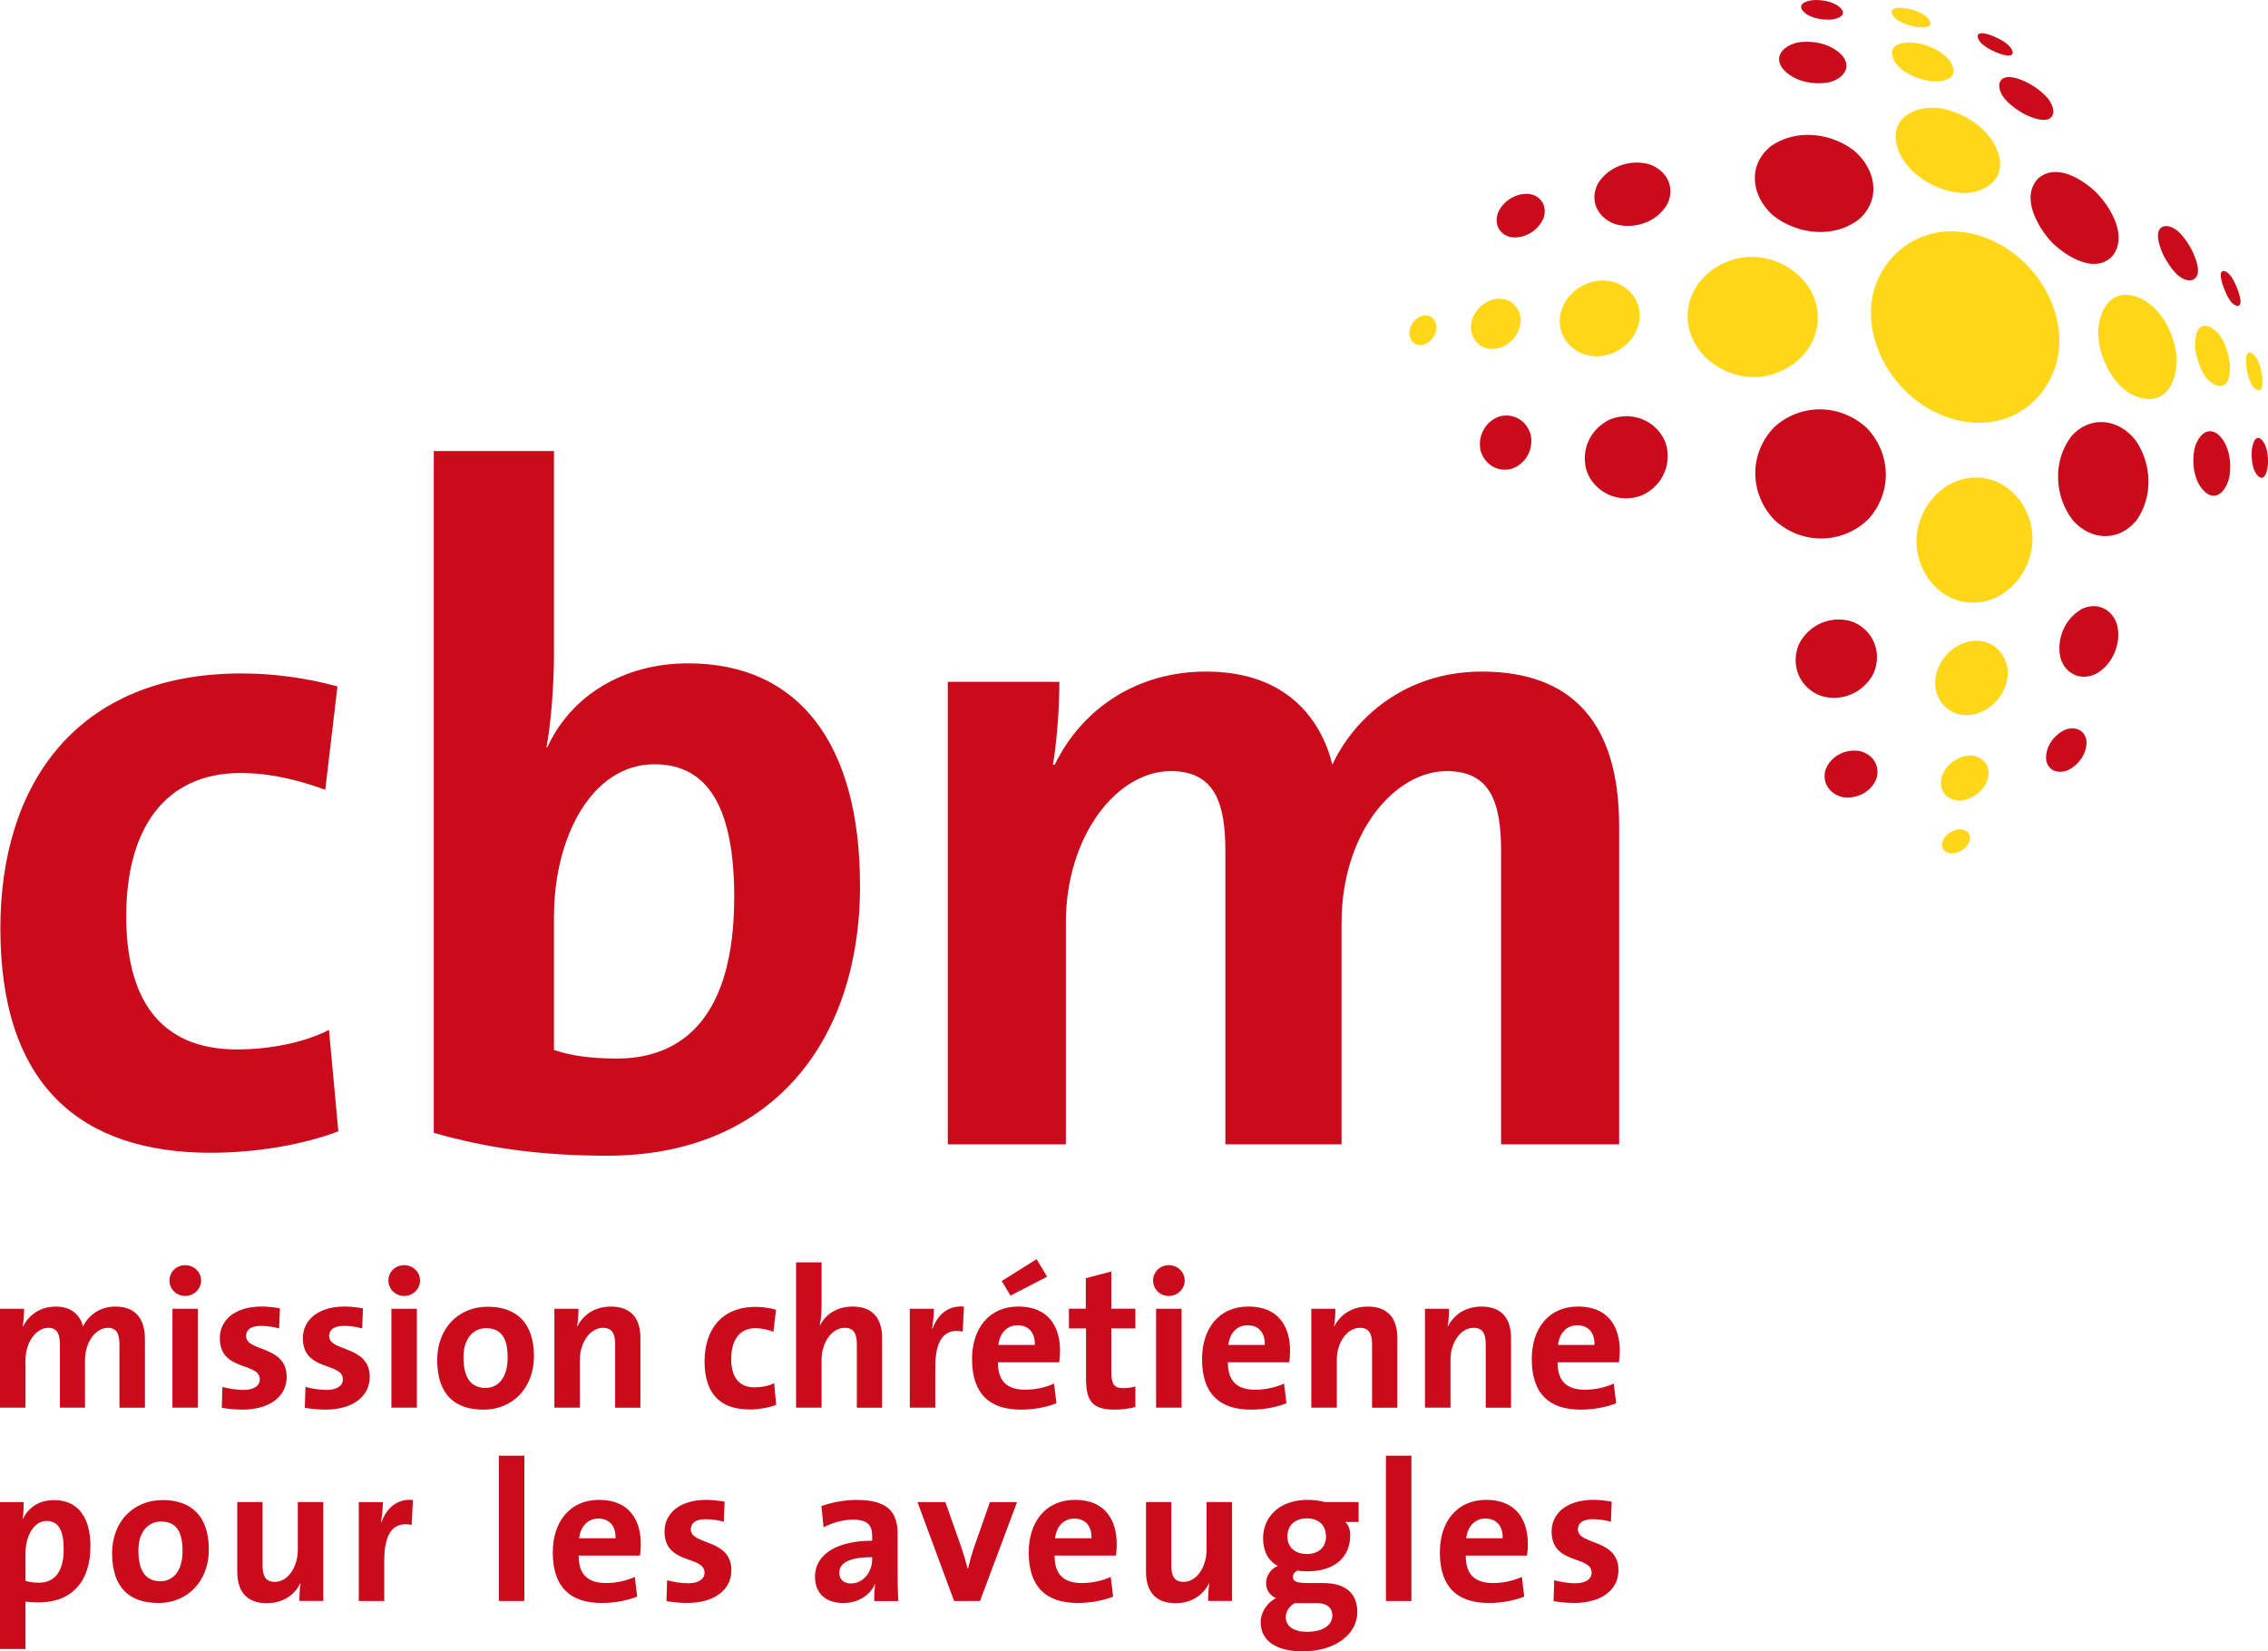 <?xml version="1.0" encoding="UTF-8"?>
<svg id="Ebene_2" data-name="Ebene 2" xmlns="http://www.w3.org/2000/svg" viewBox="0 0 438.6 319.37">
  <g id="Ebene_1-2" data-name="Ebene 1">
    <g>
      <path d="m65.43,218.8l-1.81-19.62c-4.9,2.52-11.62,3.78-17.79,3.78-15.43,0-21.42-10.44-21.42-25.74,0-16.92,7.44-27.72,22.15-27.72,5.81,0,11.44,1.44,16.34,3.24l2.36-19.98c-5.81-1.62-12.35-2.52-18.52-2.52C14.77,130.25.07,151.66.07,179.56c0,30.42,15.61,43.38,40.67,43.38,9.62,0,18.52-1.8,24.69-4.14h0Z" fill="#c90b1c" stroke-width="0"/>
      <path d="m166.31,171.2c0-27.07-11.62-42.91-33.22-42.91-12.53,0-22.69,6.26-27.23,16.21h-.18c.91-4.79,1.45-12.34,1.45-17.86v-39.41h-23.24v131.86c10.35,2.95,20.52,4.42,33.59,4.42,31.05,0,48.84-21.36,48.84-52.3h0Zm-24.33,2.39c0,22.65-9.62,31.13-22.69,31.13-5.09,0-8.9-.55-12.16-1.66v-25.78c0-15.29,7.26-29.47,19.43-29.47,10.53,0,15.43,8.66,15.43,25.78h0Z" fill="#c90b1c" fill-rule="evenodd" stroke-width="0"/>
      <path d="m313.12,221.32v-61.56c0-20.34-9.45-29.88-26.57-29.88-14.98,0-24.79,9.18-28.89,18-2.14-8.64-8.74-18-24.43-18-13.2,0-23.9,7.02-29.25,18h-.36c.89-5.22,1.25-11.88,1.25-16.02h-21.58v89.45h22.83v-42.84c0-16.74,9.81-29.34,20.33-29.34,8.74,0,10.52,6.66,10.52,15.48v56.7h22.47v-42.84c0-17.46,10.34-29.34,20.33-29.34,8.38,0,10.52,5.94,10.52,15.48v56.7h22.83Z" fill="#c90b1c" stroke-width="0"/>
      <path d="m398.17,64.08c-1.01-9.46-9.06-18.1-18.84-19.23-9.96-1.16-17.94,6.79-17.5,16.43.47,10.36,9.58,20.1,20.36,20.48,9.96.36,16.98-8.28,15.97-17.68h0Z" fill="#ffd618" stroke-width="0"/>
      <path d="m420.83,68.21c-.64-4.46-3.62-9.97-8.48-11.05-5.09-1.14-6.99,4.55-6.53,8.49.55,4.67,3.83,10.87,9.14,11.48,4.96.58,6.39-5.17,5.86-8.92h0Z" fill="#ffd618" stroke-width="0"/>
      <path d="m413.26,100.51c3.16-4.62,2.87-10.9-.32-15.43-3.27-4.11-8.74-4.81-12.36-.71-3.65,4.73-3.32,11.6.28,16.26,3.53,4.01,9.04,4.17,12.4-.12h0Z" fill="#c90b1c" stroke-width="0"/>
      <path d="m393.06,104.34c.09-5.96-4.38-11.9-10.79-11.98-6.67-.08-11.59,6.08-11.65,12.28-.06,6.13,4.73,12.16,11.34,11.9,6.41-.25,11.01-6.21,11.1-12.2h0Z" fill="#ffd618" stroke-width="0"/>
      <path d="m343.14,100.56c5.16,4.75,12.93,4.81,18.05-.03,4.75-5.1,4.63-12.65-.13-17.71-5.09-4.76-12.79-4.91-17.96-.2-4.92,5.11-4.83,12.83.04,17.93h0Z" fill="#c90b1c" stroke-width="0"/>
      <path d="m351.54,61.16c-.18-6.49-6.21-11.42-12.64-11.48-6.42-.05-12.44,4.82-12.53,11.31-.09,6.69,6.09,11.9,12.7,11.93,6.57.03,12.66-5.11,12.47-11.76h0Z" fill="#ffd618" stroke-width="0"/>
      <path d="m342.46,28.27c-4.6,3.72-3.76,9.65.38,13.36,4.72,3.76,11.89,4.58,16.79.68,4.28-3.95,3.03-9.74-1.14-13.24-4.58-3.43-11.2-4.19-16.03-.8h0Z" fill="#c90b1c" stroke-width="0"/>
      <path d="m386.62,30.3c-1.15-4.91-6.41-8.49-11.26-9.32-4.23-.72-9.42,1.32-8.7,6.28.78,5.35,6.66,9.3,11.81,9.99,4.44.59,9.32-1.98,8.16-6.95h0Z" fill="#ffd618" stroke-width="0"/>
      <path d="m405.62,37.46c-2.68-2.69-7.8-6.02-11.42-3-3.54,3.64-.15,9.45,2.63,12.44,2.74,2.71,8.43,6.27,11.79,2.51,2.76-3.81-.27-9-3-11.95h0Z" fill="#c90b1c" stroke-width="0"/>
      <path d="m317.1,61.18c.12-4.03-3.47-7.12-7.49-6.93-4.07.19-7.75,3.5-7.98,7.54-.22,4.04,3.3,7.25,7.36,7.12,4.18-.13,7.99-3.56,8.11-7.72h0Z" fill="#ffd618" stroke-width="0"/>
      <path d="m322.44,39.47c1.61-3.32-.18-6.65-3.65-7.75-3.69-.94-7.77.52-9.76,3.75-1.73,3.27-.1,6.69,3.37,7.89,3.8,1.06,8.09-.47,10.04-3.89h0Z" fill="#c90b1c" stroke-width="0"/>
      <path d="m353.61,15.94c2.51-.57,4.6-2.62,2.78-5.05-2.05-2.38-5.64-3.14-8.67-2.68-2.44.49-4.77,2.38-3.11,4.89,2.01,2.59,5.87,3.39,9,2.84h0Z" fill="#c90b1c" stroke-width="0"/>
      <path d="m377.66,12.95c-.89-2.6-4.3-4.11-6.84-4.6-1.73-.33-5.54-.2-4.86,2.46.71,2.78,4.45,4.39,7.05,4.84,1.82.32,5.58,0,4.65-2.7h0Z" fill="#ffd618" stroke-width="0"/>
      <path d="m391.42,22.03c1.36.71,5.25,2.32,5.66-.21.12-2.51-2.74-4.57-4.7-5.69-1.35-.72-5.02-2.34-5.71-.03-.42,2.57,2.79,4.82,4.74,5.93h0Z" fill="#c90b1c" stroke-width="0"/>
      <path d="m418.49,49.56c.92,1.73,3.03,5.16,5.47,4.6,2.17-.83.57-4.47-.11-5.83-.95-1.77-2.86-4.83-5.27-4.6-2.41.55-.75,4.51-.1,5.83h0Z" fill="#c90b1c" stroke-width="0"/>
      <path d="m431.13,69.68c-.39-2.29-1.59-5.74-4.09-6.57-2.6-.87-2.68,3.22-2.44,4.74.36,2.3,1.64,6.13,4.31,6.74,2.54.58,2.46-3.44,2.21-4.91h0Z" fill="#ffd618" stroke-width="0"/>
      <path d="m424.36,86.89c-.52,2.84-.08,6.58,2.36,8.51,2.41,1.61,4-1.18,4.42-3.2.45-2.76,0-6.21-2.2-8.2-2.34-1.81-4.09.79-4.58,2.89h0Z" fill="#c90b1c" stroke-width="0"/>
      <path d="m402.43,117.86c-3.22,1.93-4.82,5.91-3.93,9.48,1.01,3.2,4.19,4.48,7.17,2.8,3.02-1.95,4.53-5.71,3.79-9.16-.89-3.2-3.97-4.7-7.03-3.12h0Z" fill="#c90b1c" stroke-width="0"/>
      <path d="m388.25,130.7c.3-3.66-2.5-6.99-6.38-6.78-4.06.23-7.39,3.89-7.63,7.78-.22,3.7,2.72,6.94,6.6,6.6,3.91-.34,7.09-3.85,7.4-7.61h0Z" fill="#ffd618" stroke-width="0"/>
      <path d="m358.41,120.29c-4.19-1.47-8.68.5-10.57,4.4-1.59,3.92.1,8.21,4.13,9.84,4.12,1.36,8.49-.57,10.38-4.36,1.64-3.88.03-8.18-3.94-9.87h0Z" fill="#c90b1c" stroke-width="0"/>
      <path d="m321.96,85.27c-1.83-4.01-6.37-5.8-10.53-4.19-4.05,1.86-5.95,6.31-4.44,10.44,1.79,4.03,6.31,5.87,10.5,4.3,4.12-1.85,6.06-6.38,4.48-10.55h0Z" fill="#c90b1c" stroke-width="0"/>
      <path d="m294.07,62.23c.17-2.52-1.85-4.68-4.48-4.45-2.67.23-4.9,2.59-5.11,5.17-.21,2.5,1.75,4.71,4.37,4.54,2.74-.18,5.04-2.62,5.21-5.26h0Z" fill="#ffd618" stroke-width="0"/>
      <path d="m298.47,42.25c.8-2.2-.3-4.37-2.73-4.74-2.55-.23-4.99,1.31-6.02,3.56-.84,2.17.17,4.38,2.59,4.81,2.61.3,5.14-1.3,6.16-3.63h0Z" fill="#c90b1c" stroke-width="0"/>
      <path d="m353.83,3.81c1.08-.05,3.36-.59,2.3-2.05-1.19-1.39-3.41-1.77-5.16-1.76-1.04.04-3.38.5-2.44,1.97,1.15,1.48,3.52,1.86,5.29,1.83h0Z" fill="#c90b1c" stroke-width="0"/>
      <path d="m373.22,4.12c-.7-1.46-2.91-2.17-4.39-2.48-.71-.15-3.5-.46-2.94.97.6,1.53,3.01,2.27,4.49,2.57.74.15,3.54.4,2.85-1.06h0Z" fill="#ffd618" stroke-width="0"/>
      <path d="m386.06,10.13c.59.25,3.32,1.29,3.16-.08-.35-1.45-2.31-2.41-3.56-2.98-.59-.26-3.22-1.31-3.21,0,.22,1.49,2.38,2.51,3.61,3.07h0Z" fill="#c90b1c" stroke-width="0"/>
      <path d="m430.06,55.7c.43,1.05,1.31,3.36,2.68,3.46,1.16-.12.15-2.74-.07-3.32-.45-1.09-1.26-3.18-2.61-3.43-1.23-.04-.21,2.74,0,3.29h0Z" fill="#c90b1c" stroke-width="0"/>
      <path d="m437.42,72.42c-.23-1.29-.72-3.54-2.07-4.16-1.29-.6-1,2.36-.9,2.94.22,1.27.74,3.72,2.15,4.23,1.26.45.92-2.43.82-3.01h0Z" fill="#ffd618" stroke-width="0"/>
      <path d="m435.45,87.3c-.06,1.56.08,3.86,1.42,4.93,1.32.85,1.67-1.72,1.72-2.5.05-1.56-.11-3.69-1.36-4.82-1.31-.98-1.73,1.59-1.78,2.39h0Z" fill="#c90b1c" stroke-width="0"/>
      <path d="m399.31,141.16c-2.16,1.02-3.78,3.31-3.62,5.71.29,2.19,2.34,2.88,4.27,2.06,2.09-1.03,3.63-3.23,3.54-5.56-.22-2.19-2.22-3-4.19-2.21h0Z" fill="#c90b1c" stroke-width="0"/>
      <path d="m384.54,149.99c.32-2.35-1.65-4.1-4-3.85-2.52.27-4.9,2.4-5.18,4.91-.27,2.36,1.78,4.02,4.1,3.73,2.45-.31,4.74-2.36,5.08-4.79h0Z" fill="#ffd618" stroke-width="0"/>
      <path d="m359.6,145.24c-2.74-.45-5.56,1-6.55,3.58-.78,2.52.78,4.81,3.36,5.35,2.69.4,5.42-1.01,6.44-3.51.83-2.51-.67-4.84-3.25-5.42h0Z" fill="#c90b1c" stroke-width="0"/>
      <path d="m296.02,84.09c-.72-2.67-3.3-4.31-6.07-3.54-2.73.96-4.19,3.76-3.65,6.5.69,2.66,3.23,4.34,6,3.62,2.8-.93,4.29-3.79,3.72-6.58h0Z" fill="#c90b1c" stroke-width="0"/>
      <path d="m277.77,63.58c.13-1.37-.82-2.73-2.34-2.56-1.54.18-2.71,1.66-2.86,3.12-.14,1.36.78,2.74,2.29,2.59,1.57-.15,2.77-1.67,2.91-3.15h0Z" fill="#ffd618" stroke-width="0"/>
      <path d="m380.96,162.35c.24-1.35-1.03-2.12-2.28-1.95-1.4.19-2.87,1.29-3.1,2.71-.22,1.36,1.08,2.08,2.32,1.9,1.38-.2,2.81-1.28,3.06-2.67h0Z" fill="#ffd618" stroke-width="0"/>
    </g>
    <g>
      <path d="m23.1,272.24v-12.13c0-2.04-.46-3.31-2.27-3.31-2.16,0-4.39,2.54-4.39,6.28v9.16h-4.85v-12.13c0-1.89-.39-3.31-2.27-3.31-2.27,0-4.39,2.7-4.39,6.28v9.16H0v-19.13h4.66c0,.89-.08,2.31-.27,3.43h.08c1.15-2.35,3.46-3.85,6.31-3.85,3.39,0,4.81,2,5.27,3.85.89-1.89,3-3.85,6.24-3.85,3.7,0,5.74,2.04,5.74,6.39v13.17h-4.93Z" fill="#c90b1c" stroke-width="0"/>
      <path d="m35.81,250.64c-1.69,0-3.04-1.35-3.04-3s1.35-2.96,3.04-2.96,3.08,1.31,3.08,2.96-1.39,3-3.08,3Zm-2.46,21.6v-19.13h4.93v19.13h-4.93Z" fill="#c90b1c" stroke-width="0"/>
      <path d="m46.89,272.62c-1.39,0-2.77-.15-4-.35l.12-4.04c1.19.31,2.66.58,4.12.58,1.89,0,3.12-.77,3.12-2.04,0-3.39-7.74-1.46-7.74-7.97,0-3.35,2.73-6.12,8.12-6.12,1.12,0,2.35.15,3.5.35l-.15,3.89c-1.08-.31-2.35-.5-3.54-.5-1.92,0-2.85.77-2.85,1.96,0,3.12,7.85,1.73,7.85,7.93,0,3.77-3.31,6.31-8.55,6.31Z" fill="#c90b1c" stroke-width="0"/>
      <path d="m62.95,272.62c-1.39,0-2.77-.15-4-.35l.12-4.04c1.19.31,2.66.58,4.12.58,1.89,0,3.12-.77,3.12-2.04,0-3.39-7.74-1.46-7.74-7.97,0-3.35,2.73-6.12,8.12-6.12,1.12,0,2.35.15,3.5.35l-.15,3.89c-1.08-.31-2.35-.5-3.54-.5-1.92,0-2.85.77-2.85,1.96,0,3.12,7.85,1.73,7.85,7.93,0,3.77-3.31,6.31-8.55,6.31Z" fill="#c90b1c" stroke-width="0"/>
      <path d="m78.15,250.64c-1.69,0-3.04-1.35-3.04-3s1.35-2.96,3.04-2.96,3.08,1.31,3.08,2.96-1.39,3-3.08,3Zm-2.46,21.6v-19.13h4.93v19.13h-4.93Z" fill="#c90b1c" stroke-width="0"/>
      <path d="m93.48,272.62c-5.43,0-8.93-2.81-8.93-9.62,0-5.97,3.97-10.28,9.78-10.28,5.43,0,8.93,3,8.93,9.59,0,6.01-4.04,10.32-9.78,10.32Zm.5-15.75c-2.19,0-4.35,1.69-4.35,5.62s1.42,5.93,4.27,5.93c2.43,0,4.27-1.96,4.27-5.85s-1.31-5.7-4.2-5.7Z" fill="#c90b1c" stroke-width="0"/>
      <path d="m118.96,272.24v-12.24c0-2-.54-3.2-2.35-3.2-2.5,0-4.47,2.85-4.47,6.2v9.24h-4.93v-19.13h4.66c0,.89-.08,2.39-.27,3.39l.04.04c1.15-2.27,3.39-3.85,6.51-3.85,4.31,0,5.7,2.77,5.7,6.12v13.44h-4.89Z" fill="#c90b1c" stroke-width="0"/>
      <path d="m144.87,272.58c-5.31,0-8.62-2.77-8.62-9.28,0-5.97,3.12-10.55,9.89-10.55,1.31,0,2.69.19,3.93.54l-.5,4.27c-1.04-.39-2.23-.69-3.46-.69-3.12,0-4.7,2.31-4.7,5.93,0,3.27,1.27,5.51,4.54,5.51,1.31,0,2.73-.27,3.77-.81l.38,4.2c-1.31.5-3.2.89-5.24.89Z" fill="#c90b1c" stroke-width="0"/>
      <path d="m165.7,272.24v-12.24c0-2-.54-3.2-2.35-3.2-2.5,0-4.47,2.85-4.47,6.2v9.24h-4.93v-28.1h4.93v8.2c0,1.16-.08,2.77-.35,3.89l.08.04c1.12-2.16,3.31-3.58,6.28-3.58,4.31,0,5.7,2.77,5.7,6.12v13.44h-4.89Z" fill="#c90b1c" stroke-width="0"/>
      <path d="m186.18,257.53c-3.54-.73-5.31,1.58-5.31,6.89v7.82h-4.93v-19.13h4.66c0,.96-.12,2.5-.35,3.85h.08c.92-2.43,2.77-4.54,6.08-4.27l-.23,4.85Z" fill="#c90b1c" stroke-width="0"/>
      <path d="m204.85,263.46h-11.86c-.04,3.58,1.73,5.31,5.27,5.31,1.89,0,3.93-.42,5.58-1.19l.46,3.81c-2.04.81-4.47,1.23-6.85,1.23-6.08,0-9.47-3.04-9.47-9.78,0-5.85,3.23-10.16,8.97-10.16s8.05,3.81,8.05,8.55c0,.65-.04,1.42-.15,2.23Zm-8.05-7.16c-2.04,0-3.46,1.5-3.73,3.81h7.05c.08-2.39-1.23-3.81-3.31-3.81Zm-1.39-5.74l-1.69-2.81,6.74-4.23,2.04,3.39-7.08,3.66Z" fill="#c90b1c" stroke-width="0"/>
      <path d="m215.56,272.62c-4.23,0-5.54-1.54-5.54-6.01v-9.7h-3.31v-3.81h3.27v-5.89l4.93-1.31v7.2h4.66v3.81h-4.66v8.39c0,2.46.58,3.16,2.27,3.16.81,0,1.69-.12,2.39-.31v3.97c-1.23.31-2.66.5-4,.5Z" fill="#c90b1c" stroke-width="0"/>
      <path d="m226.03,250.64c-1.69,0-3.04-1.35-3.04-3s1.35-2.96,3.04-2.96,3.08,1.31,3.08,2.96-1.39,3-3.08,3Zm-2.46,21.6v-19.13h4.93v19.13h-4.93Z" fill="#c90b1c" stroke-width="0"/>
      <path d="m249.32,263.46h-11.86c-.04,3.58,1.73,5.31,5.28,5.31,1.89,0,3.93-.42,5.58-1.19l.46,3.81c-2.04.81-4.47,1.23-6.85,1.23-6.08,0-9.47-3.04-9.47-9.78,0-5.85,3.23-10.16,8.97-10.16s8.05,3.81,8.05,8.55c0,.65-.04,1.42-.15,2.23Zm-8.05-7.16c-2.04,0-3.46,1.5-3.73,3.81h7.05c.08-2.39-1.23-3.81-3.31-3.81Z" fill="#c90b1c" stroke-width="0"/>
      <path d="m265.34,272.24v-12.24c0-2-.54-3.2-2.35-3.2-2.5,0-4.47,2.85-4.47,6.2v9.24h-4.93v-19.13h4.66c0,.89-.08,2.39-.27,3.39l.04.04c1.16-2.27,3.39-3.85,6.51-3.85,4.31,0,5.7,2.77,5.7,6.12v13.44h-4.89Z" fill="#c90b1c" stroke-width="0"/>
      <path d="m287.32,272.24v-12.24c0-2-.54-3.2-2.35-3.2-2.5,0-4.47,2.85-4.47,6.2v9.24h-4.93v-19.13h4.66c0,.89-.08,2.39-.27,3.39l.04.04c1.16-2.27,3.39-3.85,6.51-3.85,4.31,0,5.7,2.77,5.7,6.12v13.44h-4.89Z" fill="#c90b1c" stroke-width="0"/>
      <path d="m313.08,263.46h-11.86c-.04,3.58,1.73,5.31,5.28,5.31,1.89,0,3.93-.42,5.58-1.19l.46,3.81c-2.04.81-4.47,1.23-6.85,1.23-6.08,0-9.47-3.04-9.47-9.78,0-5.85,3.23-10.16,8.97-10.16s8.05,3.81,8.05,8.55c0,.65-.04,1.42-.15,2.23Zm-8.05-7.16c-2.04,0-3.46,1.5-3.73,3.81h7.05c.08-2.39-1.23-3.81-3.31-3.81Z" fill="#c90b1c" stroke-width="0"/>
      <path d="m7.39,309.9c-.92,0-1.66-.04-2.46-.15v9.16H0v-28.41h4.58c0,.92-.04,2.2-.19,3.2h.08c1.08-2.23,3.12-3.58,6.01-3.58,4.54,0,7.01,3.27,7.01,8.93,0,6.66-3.46,10.86-10.09,10.86Zm1.66-15.75c-2.58,0-4.12,3-4.12,6.28v5.31c.77.23,1.58.35,2.58.35,2.77,0,4.81-1.77,4.81-6.51,0-3.58-1.04-5.43-3.27-5.43Z" fill="#c90b1c" stroke-width="0"/>
      <path d="m30.61,310.01c-5.43,0-8.93-2.81-8.93-9.62,0-5.97,3.97-10.28,9.78-10.28,5.43,0,8.93,3,8.93,9.59,0,6.01-4.04,10.32-9.78,10.32Zm.5-15.75c-2.19,0-4.35,1.69-4.35,5.62s1.42,5.93,4.27,5.93c2.43,0,4.27-1.96,4.27-5.85s-1.31-5.7-4.2-5.7Z" fill="#c90b1c" stroke-width="0"/>
      <path d="m57.9,309.63c0-.89.04-2.39.23-3.39l-.04-.04c-1.15,2.27-3.35,3.85-6.51,3.85-4.31,0-5.7-2.77-5.7-6.12v-13.44h4.89v12.24c0,2,.54,3.2,2.39,3.2,2.5,0,4.43-2.85,4.43-6.2v-9.24h4.93v19.13h-4.62Z" fill="#c90b1c" stroke-width="0"/>
      <path d="m79.62,294.92c-3.54-.73-5.31,1.58-5.31,6.89v7.82h-4.93v-19.13h4.66c0,.96-.12,2.5-.35,3.85h.08c.92-2.43,2.77-4.54,6.08-4.27l-.23,4.85Z" fill="#c90b1c" stroke-width="0"/>
      <path d="m96.47,309.63v-28.1h4.93v28.1h-4.93Z" fill="#c90b1c" stroke-width="0"/>
      <path d="m123.77,300.85h-11.86c-.04,3.58,1.73,5.31,5.27,5.31,1.89,0,3.93-.42,5.58-1.19l.46,3.81c-2.04.81-4.47,1.23-6.85,1.23-6.08,0-9.47-3.04-9.47-9.78,0-5.85,3.23-10.16,8.97-10.16s8.05,3.81,8.05,8.55c0,.65-.04,1.42-.15,2.23Zm-8.05-7.16c-2.04,0-3.46,1.5-3.73,3.81h7.05c.08-2.39-1.23-3.81-3.31-3.81Z" fill="#c90b1c" stroke-width="0"/>
      <path d="m132.89,310.01c-1.39,0-2.77-.15-4-.35l.12-4.04c1.19.31,2.66.58,4.12.58,1.89,0,3.12-.77,3.12-2.04,0-3.39-7.74-1.46-7.74-7.97,0-3.35,2.73-6.12,8.12-6.12,1.12,0,2.35.15,3.5.35l-.15,3.89c-1.08-.31-2.35-.5-3.54-.5-1.92,0-2.85.77-2.85,1.96,0,3.12,7.85,1.73,7.85,7.93,0,3.77-3.31,6.31-8.55,6.31Z" fill="#c90b1c" stroke-width="0"/>
      <path d="m169.05,309.63c0-1.12.04-2.23.19-3.23l-.04-.04c-.92,2.16-3.27,3.66-6.12,3.66-3.47,0-5.47-1.96-5.47-5.04,0-4.58,4.54-7.01,11.05-7.01v-1.04c0-2-.96-3.04-3.73-3.04-1.73,0-4.04.58-5.66,1.5l-.42-4.12c1.93-.69,4.39-1.19,6.85-1.19,6.16,0,7.89,2.5,7.89,6.66v7.97c0,1.54.04,3.35.12,4.93h-4.66Zm-.39-8.47c-5.2,0-6.35,1.5-6.35,3.04,0,1.23.85,2.04,2.27,2.04,2.43,0,4.08-2.31,4.08-4.62v-.46Z" fill="#c90b1c" stroke-width="0"/>
      <path d="m189.52,309.63h-5.01l-7.08-19.13h5.39l3.04,8.62c.46,1.31.92,2.85,1.27,4.24h.08c.31-1.31.69-2.77,1.15-4.08l3.08-8.78h5.24l-7.16,19.13Z" fill="#c90b1c" stroke-width="0"/>
      <path d="m215.81,300.85h-11.86c-.04,3.58,1.73,5.31,5.27,5.31,1.89,0,3.93-.42,5.58-1.19l.46,3.81c-2.04.81-4.47,1.23-6.85,1.23-6.08,0-9.47-3.04-9.47-9.78,0-5.85,3.23-10.16,8.97-10.16s8.05,3.81,8.05,8.55c0,.65-.04,1.42-.15,2.23Zm-8.05-7.16c-2.04,0-3.46,1.5-3.73,3.81h7.05c.08-2.39-1.23-3.81-3.31-3.81Z" fill="#c90b1c" stroke-width="0"/>
      <path d="m233.64,309.63c0-.89.04-2.39.23-3.39l-.04-.04c-1.16,2.27-3.35,3.85-6.51,3.85-4.31,0-5.7-2.77-5.7-6.12v-13.44h4.89v12.24c0,2,.54,3.2,2.39,3.2,2.5,0,4.43-2.85,4.43-6.2v-9.24h4.93v19.13h-4.62Z" fill="#c90b1c" stroke-width="0"/>
      <path d="m252,319.37c-5.08,0-8.2-1.92-8.2-5.66,0-2,1.35-3.81,2.93-4.62-1.16-.58-1.89-1.58-1.89-2.93s.92-2.81,2.27-3.31c-1.89-.96-2.85-3-2.85-5.35,0-4.04,3.04-7.43,8.66-7.43,1.27,0,2.27.19,3.35.42h6.47v3.85h-2.58c.58.54.96,1.46.96,2.54,0,4.23-2.96,7.01-8.28,7.01-.65,0-1.39-.04-1.89-.15-.62.27-.92.77-.92,1.23,0,.88.73,1.19,2.96,1.19h2.96c4.16,0,6.54,1.92,6.54,5.62,0,4.16-4.12,7.58-10.51,7.58Zm2.62-9.32h-4.24c-1.12.62-1.73,1.66-1.73,2.73,0,1.77,1.62,2.81,4.08,2.81,3.23,0,4.93-1.35,4.93-3.16,0-1.39-.92-2.39-3.04-2.39Zm-1.89-16.4c-2.35,0-3.77,1.42-3.77,3.46s1.39,3.43,3.77,3.43c2.23,0,3.7-1.27,3.7-3.39s-1.39-3.5-3.7-3.5Z" fill="#c90b1c" stroke-width="0"/>
      <path d="m268.02,309.63v-28.1h4.93v28.1h-4.93Z" fill="#c90b1c" stroke-width="0"/>
      <path d="m295.32,300.85h-11.86c-.04,3.58,1.73,5.31,5.27,5.31,1.89,0,3.93-.42,5.58-1.19l.46,3.81c-2.04.81-4.47,1.23-6.85,1.23-6.08,0-9.47-3.04-9.47-9.78,0-5.85,3.23-10.16,8.97-10.16s8.05,3.81,8.05,8.55c0,.65-.04,1.42-.15,2.23Zm-8.05-7.16c-2.04,0-3.46,1.5-3.73,3.81h7.05c.08-2.39-1.23-3.81-3.31-3.81Z" fill="#c90b1c" stroke-width="0"/>
      <path d="m304.44,310.01c-1.39,0-2.77-.15-4-.35l.12-4.04c1.19.31,2.66.58,4.12.58,1.89,0,3.12-.77,3.12-2.04,0-3.39-7.74-1.46-7.74-7.97,0-3.35,2.73-6.12,8.12-6.12,1.12,0,2.35.15,3.5.35l-.15,3.89c-1.08-.31-2.35-.5-3.54-.5-1.93,0-2.85.77-2.85,1.96,0,3.12,7.85,1.73,7.85,7.93,0,3.77-3.31,6.31-8.55,6.31Z" fill="#c90b1c" stroke-width="0"/>
    </g>
  </g>
</svg>